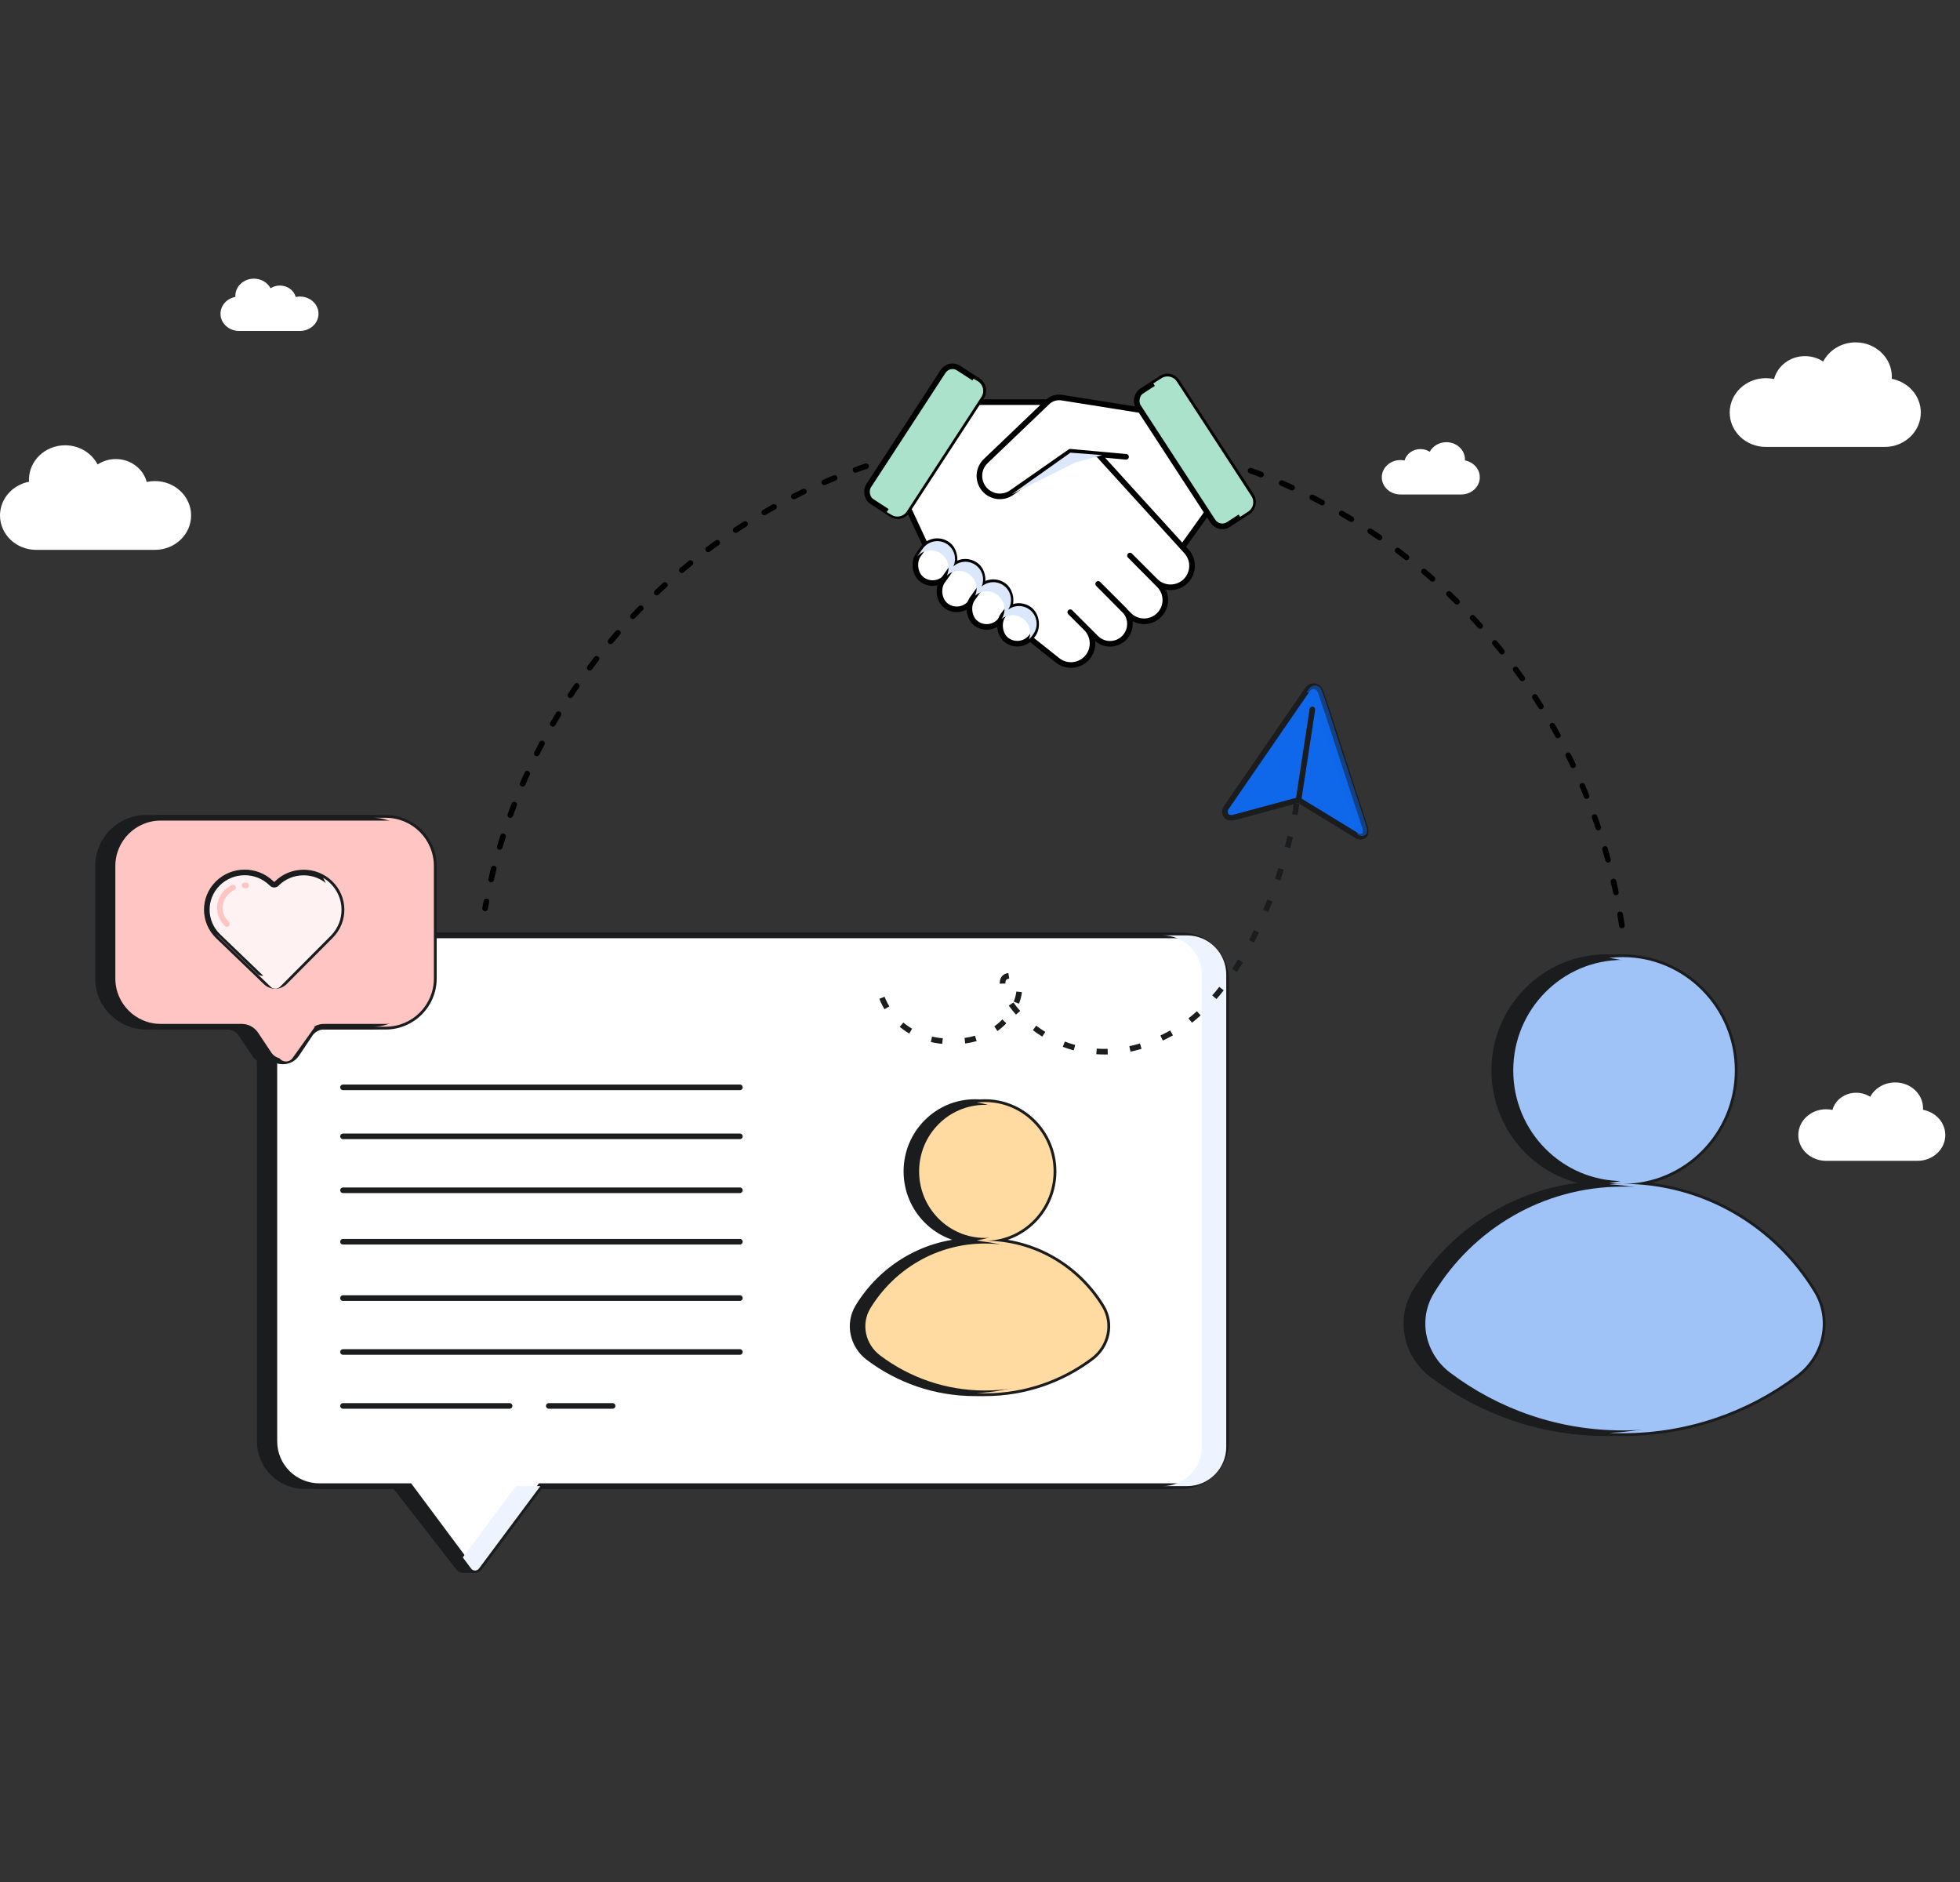 <?xml version="1.0" encoding="UTF-8"?>
<svg xmlns="http://www.w3.org/2000/svg" width="350" height="336" viewBox="0 0 350 336" fill="none">
  <rect x="0" y="0" width="350" height="336" fill="#333333" stroke="none"/>
  <path d="M289.625 165.23C282.207 115.72 239.476 77.752 187.873 77.752C137.333 77.752 95.304 114.172 86.625 162.185" stroke="black" stroke-linecap="round" stroke-dasharray="2 4"></path>
  <path d="M189.611 70.989L204.358 73.331L215.65 91.384L211.156 97.658L211.865 98.437C213.243 99.952 213.188 102.281 211.74 103.729C210.242 105.226 207.815 105.226 206.317 103.729L201.778 99.189L206.996 104.454C208.467 105.938 208.461 108.332 206.984 109.809C205.497 111.296 203.085 111.291 201.605 109.798L201.039 109.227C202.111 110.619 202.009 112.623 200.734 113.899C199.348 115.285 197.101 115.285 195.715 113.899L193.966 112.15C195.471 113.655 195.471 116.095 193.966 117.6C192.58 118.986 190.374 119.11 188.841 117.89L166.579 100.167L161.839 89.99L173.689 71.797H187.024C187.713 71.139 188.67 70.84 189.611 70.989Z" fill="white"></path>
  <path d="M201.082 81.556L196.098 81.103M196.098 81.103L191.115 80.65L180.64 87.96C179.02 89.091 176.794 88.73 175.615 87.144V87.144C174.515 85.664 174.689 83.597 176.022 82.322L187.024 71.797M196.098 81.103L211.156 97.658M187.024 71.797V71.797C187.713 71.139 188.67 70.84 189.611 70.989L204.358 73.331L215.65 91.384L211.156 97.658M187.024 71.797H173.689L161.839 89.99L166.579 100.167L188.841 117.89C190.374 119.11 192.58 118.986 193.966 117.6V117.6C195.471 116.095 195.471 113.655 193.966 112.15L191.115 109.298L195.715 113.899C197.101 115.285 199.348 115.285 200.734 113.899V113.899C202.12 112.513 202.12 110.266 200.734 108.88L196.098 104.245L201.605 109.798C203.085 111.291 205.497 111.296 206.984 109.809V109.809C208.461 108.332 208.467 105.938 206.996 104.454L201.778 99.189L206.317 103.729C207.815 105.226 210.242 105.226 211.74 103.729V103.729C213.188 102.281 213.243 99.952 211.865 98.437L211.156 97.658" stroke="black" stroke-linecap="round" stroke-linejoin="round"></path>
  <g style="mix-blend-mode:multiply">
    <path d="M192.026 82.564L180.651 88.252L191.151 80.814L196.839 81.252L192.026 82.564Z" fill="#DBE8FC"></path>
  </g>
  <rect x="166.623" y="95.363" width="6.334" height="7.751" rx="3.167" transform="rotate(35.437 166.623 95.363)" fill="white" stroke="black"></rect>
  <rect x="171.637" y="99.045" width="6.334" height="8.978" rx="3.167" transform="rotate(35.437 171.637 99.045)" fill="white" stroke="black"></rect>
  <rect x="176.629" y="102.689" width="6.334" height="8.364" rx="3.167" transform="rotate(35.437 176.629 102.689)" fill="white" stroke="black"></rect>
  <rect x="181.2" y="106.943" width="6.334" height="6.816" rx="3.167" transform="rotate(35.437 181.2 106.943)" fill="white" stroke="black"></rect>
  <g style="mix-blend-mode:multiply">
    <path fill-rule="evenodd" clip-rule="evenodd" d="M164.787 97.944C165.801 96.519 167.779 96.186 169.204 97.2C170.474 98.104 170.877 99.774 170.231 101.136C171.308 100.137 172.973 99.995 174.218 100.88C175.46 101.764 175.872 103.38 175.287 104.724C176.365 103.778 177.99 103.658 179.21 104.527C180.602 105.518 180.952 107.428 180.021 108.845C181.096 108.023 182.621 107.956 183.781 108.781C185.206 109.795 185.54 111.773 184.525 113.198L184.246 113.59C184.095 113.803 183.922 113.991 183.733 114.154C184.251 112.833 183.828 111.28 182.619 110.42C181.459 109.595 179.934 109.662 178.859 110.484C179.79 109.067 179.44 107.156 178.048 106.166C176.828 105.297 175.203 105.417 174.124 106.363C174.71 105.019 174.298 103.403 173.056 102.519C171.811 101.634 170.146 101.776 169.068 102.774C169.715 101.413 169.312 99.743 168.042 98.839C166.693 97.879 164.849 98.126 163.796 99.364C163.848 99.273 163.904 99.185 163.966 99.098L164.787 97.944Z" fill="#DBE8FC"></path>
  </g>
  <rect x="169.507" y="64.627" width="8.225" height="28.412" rx="2" transform="rotate(33.078 169.507 64.627)" fill="#AAE2CB" stroke="black"></rect>
  <g style="mix-blend-mode:multiply">
    <path d="M173.846 67.614L174.593 68.054C175.575 68.632 175.876 69.913 175.254 70.869L161.933 91.32C161.349 92.216 160.164 92.495 159.242 91.952L158.34 91.421L173.846 67.614Z" fill="#AAE2CB"></path>
  </g>
  <rect width="8.225" height="28.412" rx="2" transform="matrix(-0.838 0.546 0.546 0.838 209.062 66.438)" fill="#AAE2CB" stroke="black"></rect>
  <g style="mix-blend-mode:multiply">
    <path d="M210.155 68.113C209.552 67.188 208.313 66.926 207.388 67.529L205.945 68.469L221.451 92.276L222.894 91.336C223.82 90.733 224.081 89.494 223.478 88.569L210.155 68.113Z" fill="#AAE2CB"></path>
  </g>
  <path d="M46.375 175.002C46.375 170.584 49.957 167.002 54.375 167.002H208.348C212.766 167.002 216.348 170.584 216.348 175.002V257.32C216.348 261.738 212.766 265.32 208.348 265.32H93.867L84.438 280.314H82.692C82.383 280.314 82.092 280.172 81.902 279.928L70.538 265.32H54.375C49.957 265.32 46.375 261.738 46.375 257.32V175.002Z" fill="#1B1C1E" stroke="#1B1C1E"></path>
  <path d="M49 175.002C49 170.584 52.582 167.002 57 167.002H210.973C215.391 167.002 218.973 170.584 218.973 175.002V257.32C218.973 261.738 215.391 265.32 210.973 265.32H96.492L85.63 279.906C85.23 280.443 84.425 280.443 84.026 279.906L73.163 265.32H57C52.582 265.32 49 261.738 49 257.32V175.002Z" fill="white" stroke="#1B1C1E"></path>
  <g style="mix-blend-mode:multiply">
    <path d="M82.641 278.046L84.126 280.041C84.476 280.511 85.18 280.511 85.53 280.041L96.493 265.32H92.118L82.641 278.046Z" fill="#EDF4FF"></path>
    <path d="M207.598 265.32H211.973C215.839 265.32 218.973 262.186 218.973 258.32V174.002C218.973 170.136 215.839 167.002 211.973 167.002H207.598C211.464 167.002 214.598 170.136 214.598 174.002V258.32C214.598 262.186 211.464 265.32 207.598 265.32Z" fill="#EDF4FF"></path>
  </g>
  <path d="M155.085 242.385C152.249 240.249 151.374 236.344 153.225 233.309C157.539 226.232 165.28 221.514 174.112 221.514C182.947 221.514 190.69 226.236 195.004 233.317C196.853 236.354 195.977 240.259 193.139 242.394C187.83 246.388 181.247 248.752 174.118 248.752C166.984 248.752 160.396 246.385 155.085 242.385Z" fill="#1B1C1E"></path>
  <path d="M174.112 221.514C167.343 221.514 161.855 215.971 161.855 209.133C161.855 202.295 167.343 196.752 174.112 196.752C180.88 196.752 186.368 202.295 186.368 209.133C186.368 215.971 180.88 221.514 174.112 221.514Z" fill="#1B1C1E"></path>
  <path d="M174.112 221.514C165.28 221.514 157.539 226.232 153.225 233.309C151.374 236.344 152.249 240.249 155.085 242.385C160.396 246.385 166.984 248.752 174.118 248.752C181.247 248.752 187.83 246.388 193.139 242.394C195.977 240.259 196.853 236.354 195.004 233.317C190.69 226.236 182.947 221.514 174.112 221.514ZM174.112 221.514C167.343 221.514 161.855 215.971 161.855 209.133C161.855 202.295 167.343 196.752 174.112 196.752C180.88 196.752 186.368 202.295 186.368 209.133C186.368 215.971 180.88 221.514 174.112 221.514Z" stroke="#1B1C1E"></path>
  <path d="M156.859 242.385C154.022 240.249 153.148 236.344 154.998 233.309C159.313 226.232 167.053 221.514 175.885 221.514C184.72 221.514 192.463 226.236 196.777 233.317C198.627 236.354 197.751 240.259 194.913 242.394C189.603 246.388 183.02 248.752 175.891 248.752C168.757 248.752 162.17 246.385 156.859 242.385Z" fill="#FFDAA1"></path>
  <path d="M175.885 221.514C169.116 221.514 163.629 215.971 163.629 209.133C163.629 202.295 169.116 196.752 175.885 196.752C182.654 196.752 188.142 202.295 188.142 209.133C188.142 215.971 182.654 221.514 175.885 221.514Z" fill="#FFDAA1"></path>
  <path d="M175.885 221.514C167.053 221.514 159.313 226.232 154.998 233.309C153.148 236.344 154.022 240.249 156.859 242.385C162.17 246.385 168.757 248.752 175.891 248.752C183.02 248.752 189.603 246.388 194.913 242.394C197.751 240.259 198.627 236.354 196.777 233.317C192.463 226.236 184.72 221.514 175.885 221.514ZM175.885 221.514C169.116 221.514 163.629 215.971 163.629 209.133C163.629 202.295 169.116 196.752 175.885 196.752C182.654 196.752 188.142 202.295 188.142 209.133C188.142 215.971 182.654 221.514 175.885 221.514Z" stroke="#1B1C1E"></path>
  <g style="mix-blend-mode:overlay">
    <path d="M157.568 233.389C160.384 228.754 164.919 225.307 170.273 223.962M172.637 223.514C173.124 223.451 173.617 223.405 174.114 223.377" stroke="#FFDAA1" stroke-linecap="round"></path>
  </g>
  <g style="mix-blend-mode:overlay">
    <path d="M165.25 209.16C165.25 204.311 168.495 200.22 172.932 198.939M175.886 198.523C175.588 198.523 175.292 198.536 175 198.56" stroke="#FFDAA1" stroke-linecap="round"></path>
  </g>
  <g style="mix-blend-mode:multiply">
    <path d="M174.413 248.718C174.903 248.741 175.395 248.752 175.89 248.752C183.02 248.752 189.603 246.388 194.912 242.394C197.75 240.259 198.626 236.354 196.777 233.317C192.463 226.236 184.72 221.514 175.885 221.514C182.653 221.514 188.141 215.971 188.141 209.133C188.141 202.295 182.653 196.752 175.885 196.752C175.385 196.752 174.892 196.782 174.407 196.841C180.479 197.578 185.186 202.8 185.186 209.133C185.186 215.466 180.479 220.688 174.407 221.425C174.892 221.484 175.385 221.514 175.885 221.514C175.389 221.514 174.896 221.529 174.407 221.558C182.624 222.051 189.751 226.633 193.822 233.317C195.672 236.354 194.796 240.259 191.958 242.394C187.017 246.11 180.973 248.416 174.413 248.718Z" fill="#FFDAA1"></path>
  </g>
  <path d="M61.25 231.752H132.125M61.25 251.002H91M109.394 251.002H98M61.25 241.377H132.125M61.25 221.689H132.125M61.25 212.502H132.125M61.25 202.877H132.125M61.25 194.127H132.125" stroke="#1B1C1E" stroke-linecap="round" stroke-linejoin="round"></path>
  <path d="M26.108 146.002C21.353 146.002 17.5 149.856 17.5 154.61V174.694C17.5 179.448 21.353 183.302 26.108 183.302H40.57C41.573 183.302 42.51 183.803 43.066 184.638L45.418 188.165C46.605 189.947 49.223 189.947 50.41 188.165L52.762 184.638C53.318 183.803 54.255 183.302 55.258 183.302H66.277C71.031 183.302 74.885 179.448 74.885 174.694V154.61C74.885 149.856 71.031 146.002 66.277 146.002H26.108Z" fill="#1B1C1E" stroke="#1B1C1E"></path>
  <path d="M28.704 146.002C23.95 146.002 20.097 149.856 20.097 154.61V174.694C20.097 179.448 23.95 183.302 28.704 183.302H43.167C44.17 183.302 45.106 183.803 45.663 184.638L48.014 188.165C49.202 189.947 51.819 189.947 53.007 188.165L55.358 184.638C55.915 183.803 56.852 183.302 57.855 183.302H68.874C73.628 183.302 77.481 179.448 77.481 174.694V154.61C77.481 149.856 73.628 146.002 68.874 146.002H28.704Z" fill="#FFC5C3" stroke="#1B1C1E"></path>
  <path d="M38.965 167.162C36.292 164.594 36.245 160.384 38.858 157.758C41.472 155.132 45.757 155.086 48.429 157.654L48.563 157.782C48.794 158.004 49.159 158 49.385 157.773C51.998 155.147 56.284 155.101 58.956 157.669C61.628 160.237 61.676 164.447 59.062 167.073L50.85 175.323C49.928 176.248 48.435 176.265 47.493 175.36L39.513 167.691C39.512 167.691 39.512 167.69 39.513 167.69C39.513 167.69 39.513 167.689 39.513 167.689L38.965 167.162Z" fill="#FFF2F2" stroke="#1B1C1E"></path>
  <g style="mix-blend-mode:overlay">
    <path d="M40.518 164.97C38.883 163.414 38.854 160.863 40.453 159.271C40.799 158.926 41.194 158.654 41.617 158.457M43.962 158.095C43.861 158.082 43.76 158.072 43.659 158.066" stroke="#FFC5C3" stroke-linecap="round"></path>
  </g>
  <g style="mix-blend-mode:multiply">
    <path d="M38.49 166.66C38.638 166.834 38.795 167.002 38.964 167.164L39.512 167.691C39.512 167.691 39.512 167.693 39.512 167.693L48.351 176.187C48.814 176.631 49.556 176.623 50.008 176.169L59.061 167.075C61.675 164.449 61.627 160.239 58.955 157.671C58.565 157.296 58.14 156.976 57.692 156.713C59.23 159.242 58.912 162.566 56.717 164.771L47.664 173.865C47.211 174.32 46.469 174.328 46.006 173.883L38.49 166.66Z" fill="#FFF2F2"></path>
  </g>
  <g style="mix-blend-mode:multiply">
    <path d="M49.875 188.877C50.43 189.709 51.645 189.729 52.227 188.916L56.248 183.302H54.968C54.33 183.302 53.73 183.606 53.353 184.121L49.875 188.877Z" fill="#FFC5C3"></path>
    <path d="M66.577 183.302H68.873C73.627 183.302 77.48 179.448 77.48 174.694V154.61C77.48 149.856 73.627 146.002 68.873 146.002H66.577C71.332 146.002 74.473 149.856 74.473 154.61V174.694C74.473 179.448 71.332 183.302 66.577 183.302Z" fill="#FFC5C3"></path>
  </g>
  <path d="M255.759 245.469C251.123 241.978 249.693 235.594 252.718 230.633C259.771 219.065 272.424 211.353 286.86 211.353C301.303 211.353 313.96 219.071 321.011 230.647C324.034 235.61 322.602 241.994 317.963 245.483C309.284 252.013 298.524 255.877 286.87 255.877C275.209 255.877 264.441 252.007 255.759 245.469Z" fill="#1B1C1E"></path>
  <path d="M286.86 211.353C275.796 211.353 266.826 202.292 266.826 191.115C266.826 179.938 275.796 170.877 286.86 170.877C297.924 170.877 306.895 179.938 306.895 191.115C306.895 202.292 297.924 211.353 286.86 211.353Z" fill="#1B1C1E"></path>
  <path d="M286.86 211.353C272.424 211.353 259.771 219.065 252.718 230.633C249.693 235.594 251.123 241.978 255.759 245.469C264.441 252.007 275.209 255.877 286.87 255.877C298.524 255.877 309.284 252.013 317.963 245.483C322.602 241.994 324.034 235.61 321.011 230.647C313.96 219.071 301.303 211.353 286.86 211.353ZM286.86 211.353C275.796 211.353 266.826 202.292 266.826 191.115C266.826 179.938 275.796 170.877 286.86 170.877C297.924 170.877 306.895 179.938 306.895 191.115C306.895 202.292 297.924 211.353 286.86 211.353Z" stroke="#1B1C1E"></path>
  <path d="M258.657 245.469C254.02 241.978 252.591 235.594 255.616 230.633C262.668 219.065 275.321 211.353 289.758 211.353C304.2 211.353 316.857 219.071 323.908 230.647C326.932 235.61 325.5 241.994 320.861 245.483C312.182 252.013 301.421 255.877 289.768 255.877C278.106 255.877 267.339 252.007 258.657 245.469Z" fill="#9FC2F7"></path>
  <path d="M289.758 211.353C278.694 211.353 269.723 202.292 269.723 191.115C269.723 179.938 278.694 170.877 289.758 170.877C300.822 170.877 309.792 179.938 309.792 191.115C309.792 202.292 300.822 211.353 289.758 211.353Z" fill="#9FC2F7"></path>
  <path d="M289.758 211.353C275.321 211.353 262.668 219.065 255.616 230.633C252.591 235.594 254.02 241.978 258.657 245.469C267.339 252.007 278.106 255.877 289.768 255.877C301.421 255.877 312.182 252.013 320.861 245.483C325.5 241.994 326.932 235.61 323.908 230.647C316.857 219.071 304.2 211.353 289.758 211.353ZM289.758 211.353C278.694 211.353 269.723 202.292 269.723 191.115C269.723 179.938 278.694 170.877 289.758 170.877C300.822 170.877 309.792 179.938 309.792 191.115C309.792 202.292 300.822 211.353 289.758 211.353Z" stroke="#1B1C1E"></path>
  <g style="mix-blend-mode:overlay">
    <path d="M259.818 230.764C264.421 223.188 271.834 217.554 280.585 215.355M284.449 214.623C285.246 214.52 286.051 214.445 286.864 214.398" stroke="#9FC2F7" stroke-linecap="round"></path>
  </g>
  <g style="mix-blend-mode:overlay">
    <path d="M272.375 191.162C272.375 183.235 277.68 176.548 284.932 174.455M289.761 173.775C289.273 173.775 288.79 173.795 288.313 173.835" stroke="#9FC2F7" stroke-linecap="round"></path>
  </g>
  <g style="mix-blend-mode:multiply">
    <path d="M287.353 255.821C288.153 255.858 288.958 255.877 289.767 255.877C301.421 255.877 312.181 252.013 320.861 245.483C325.499 241.994 326.931 235.61 323.908 230.647C316.857 219.071 304.2 211.353 289.758 211.353C300.822 211.353 309.792 202.292 309.792 191.115C309.792 179.938 300.822 170.877 289.758 170.877C288.94 170.877 288.134 170.926 287.343 171.022C297.268 172.227 304.963 180.764 304.963 191.115C304.963 201.467 297.268 210.003 287.343 211.208C288.134 211.304 288.94 211.353 289.758 211.353C288.947 211.353 288.142 211.377 287.343 211.425C300.774 212.232 312.423 219.721 319.079 230.647C322.102 235.61 320.67 241.994 316.031 245.483C307.955 251.559 298.076 255.327 287.353 255.821Z" fill="#9FC2F7"></path>
  </g>
  <path d="M157.5 178.138C158.656 181.242 162.634 186.518 171.368 185.898C182.303 185.122 184.17 173.223 179.903 174.258C175.296 175.375 189.373 195.958 209.774 184.087C224.976 175.241 231.732 147.098 231.643 141.666" stroke="#1B1C1E" stroke-dasharray="2 4"></path>
  <path d="M231.881 142.832L220.321 145.95C219.665 146.132 218.895 145.866 218.779 145.216C218.706 144.805 218.775 144.469 218.947 144.216C223.773 137.193 228.607 130.173 233.387 123.237C233.655 122.848 234.054 122.514 234.542 122.514C235.624 122.512 235.822 123.496 236.1 124.282C237.28 127.746 238.38 131.244 239.514 134.726C240.871 138.898 242.229 143.078 243.603 147.232C243.812 147.871 244.034 148.468 243.703 149.097C243.504 149.276 243.243 149.379 242.97 149.387C242.696 149.395 242.428 149.307 242.215 149.14C238.965 147.139 235.166 144.833 231.881 142.832Z" fill="#0F67EA"></path>
  <path d="M234.355 126.656L231.881 142.832M231.881 142.832L220.321 145.95C219.665 146.132 218.895 145.866 218.779 145.216C218.706 144.805 218.775 144.469 218.947 144.216C223.773 137.193 228.607 130.173 233.387 123.237C233.655 122.848 234.054 122.514 234.542 122.514C235.624 122.512 235.822 123.496 236.1 124.282C237.28 127.746 238.38 131.244 239.514 134.726C240.871 138.898 242.229 143.078 243.603 147.232C243.812 147.871 244.034 148.468 243.703 149.097C243.504 149.276 243.243 149.379 242.97 149.387C242.696 149.395 242.428 149.307 242.215 149.14C238.965 147.139 235.166 144.833 231.881 142.832Z" stroke="#1B1C1E" stroke-linecap="round" stroke-linejoin="round"></path>
  <g style="mix-blend-mode:screen">
    <path d="M227.796 134.585L227.489 135.019M226.72 136.103L221.491 143.476" stroke="#0F67EA" stroke-opacity="0.8" stroke-linecap="round" stroke-linejoin="round"></path>
  </g>
  <g style="mix-blend-mode:multiply">
    <path d="M233.314 123.574C234.139 123.663 234.383 124.394 234.61 125.075C234.639 125.163 234.668 125.25 234.698 125.334C235.525 127.763 236.313 130.208 237.101 132.653C237.437 133.695 237.773 134.737 238.112 135.778L238.301 136.359C239.595 140.337 240.891 144.322 242.201 148.284C242.21 148.312 242.22 148.341 242.229 148.369C242.295 148.57 242.36 148.768 242.406 148.964C242.427 148.977 242.449 148.99 242.47 149.003C242.683 149.17 242.951 149.258 243.224 149.25C243.498 149.242 243.759 149.139 243.958 148.96C244.274 148.359 244.085 147.788 243.885 147.181C243.876 147.152 243.867 147.124 243.857 147.095C242.547 143.134 241.251 139.149 239.957 135.17L239.768 134.59C239.429 133.549 239.093 132.507 238.758 131.464C237.97 129.019 237.182 126.574 236.354 124.146C236.324 124.061 236.295 123.974 236.266 123.887C236.024 123.16 235.762 122.375 234.796 122.377C234.308 122.378 233.909 122.711 233.641 123.101C233.532 123.258 233.423 123.416 233.314 123.574Z" fill="#0F67EA" fill-opacity="0.5"></path>
  </g>
  <path d="M260.936 88.28C262.766 88.28 264.25 86.905 264.25 85.209C264.25 83.722 263.108 82.481 261.593 82.199C261.596 82.138 261.598 82.077 261.598 82.016C261.598 80.32 260.115 78.945 258.284 78.945C256.98 78.945 255.852 79.643 255.311 80.658C254.838 80.353 254.264 80.174 253.644 80.174C252.278 80.174 251.131 81.043 250.814 82.218C250.573 82.166 250.322 82.139 250.064 82.139C248.234 82.139 246.75 83.513 246.75 85.209C246.75 86.905 248.234 88.28 250.064 88.28H260.936Z" fill="white"></path>
  <path d="M42.689 59.084C40.859 59.084 39.375 57.71 39.375 56.014C39.375 54.527 40.517 53.286 42.032 53.004C42.029 52.943 42.026 52.882 42.026 52.821C42.026 51.125 43.51 49.75 45.341 49.75C46.645 49.75 47.773 50.448 48.314 51.463C48.787 51.157 49.361 50.978 49.981 50.978C51.347 50.978 52.493 51.848 52.811 53.022C53.052 52.971 53.303 52.943 53.561 52.943C55.391 52.943 56.875 54.318 56.875 56.014C56.875 57.71 55.391 59.084 53.561 59.084H42.689Z" fill="white"></path>
  <path d="M336.537 79.794C340.106 79.794 343 77.044 343 73.653C343 70.678 340.774 68.197 337.818 67.633C337.826 67.511 337.83 67.389 337.83 67.266C337.83 63.875 334.936 61.125 331.366 61.125C328.823 61.125 326.623 62.521 325.568 64.55C324.647 63.939 323.527 63.581 322.318 63.581C319.655 63.581 317.419 65.321 316.8 67.67C316.331 67.566 315.841 67.512 315.338 67.512C311.769 67.512 308.875 70.261 308.875 73.653C308.875 77.044 311.769 79.794 315.338 79.794H336.537Z" fill="white"></path>
  <path d="M6.463 98.169C2.894 98.169 0 95.419 0 92.028C0 89.053 2.226 86.572 5.182 86.008C5.174 85.886 5.17 85.764 5.17 85.641C5.17 82.25 8.064 79.5 11.633 79.5C14.177 79.5 16.377 80.896 17.432 82.925C18.353 82.314 19.473 81.956 20.682 81.956C23.345 81.956 25.581 83.696 26.2 86.045C26.669 85.941 27.159 85.887 27.662 85.887C31.231 85.887 34.125 88.636 34.125 92.028C34.125 95.419 31.231 98.169 27.662 98.169H6.463Z" fill="white"></path>
  <path d="M342.403 207.25C345.149 207.25 347.375 205.188 347.375 202.645C347.375 200.414 345.663 198.554 343.389 198.13C343.395 198.039 343.398 197.947 343.398 197.855C343.398 195.312 341.172 193.25 338.426 193.25C336.47 193.25 334.777 194.297 333.966 195.819C333.257 195.361 332.395 195.092 331.466 195.092C329.417 195.092 327.697 196.397 327.222 198.158C326.86 198.08 326.483 198.039 326.097 198.039C323.351 198.039 321.125 200.101 321.125 202.645C321.125 205.188 323.351 207.25 326.097 207.25H342.403Z" fill="white"></path>
</svg>
